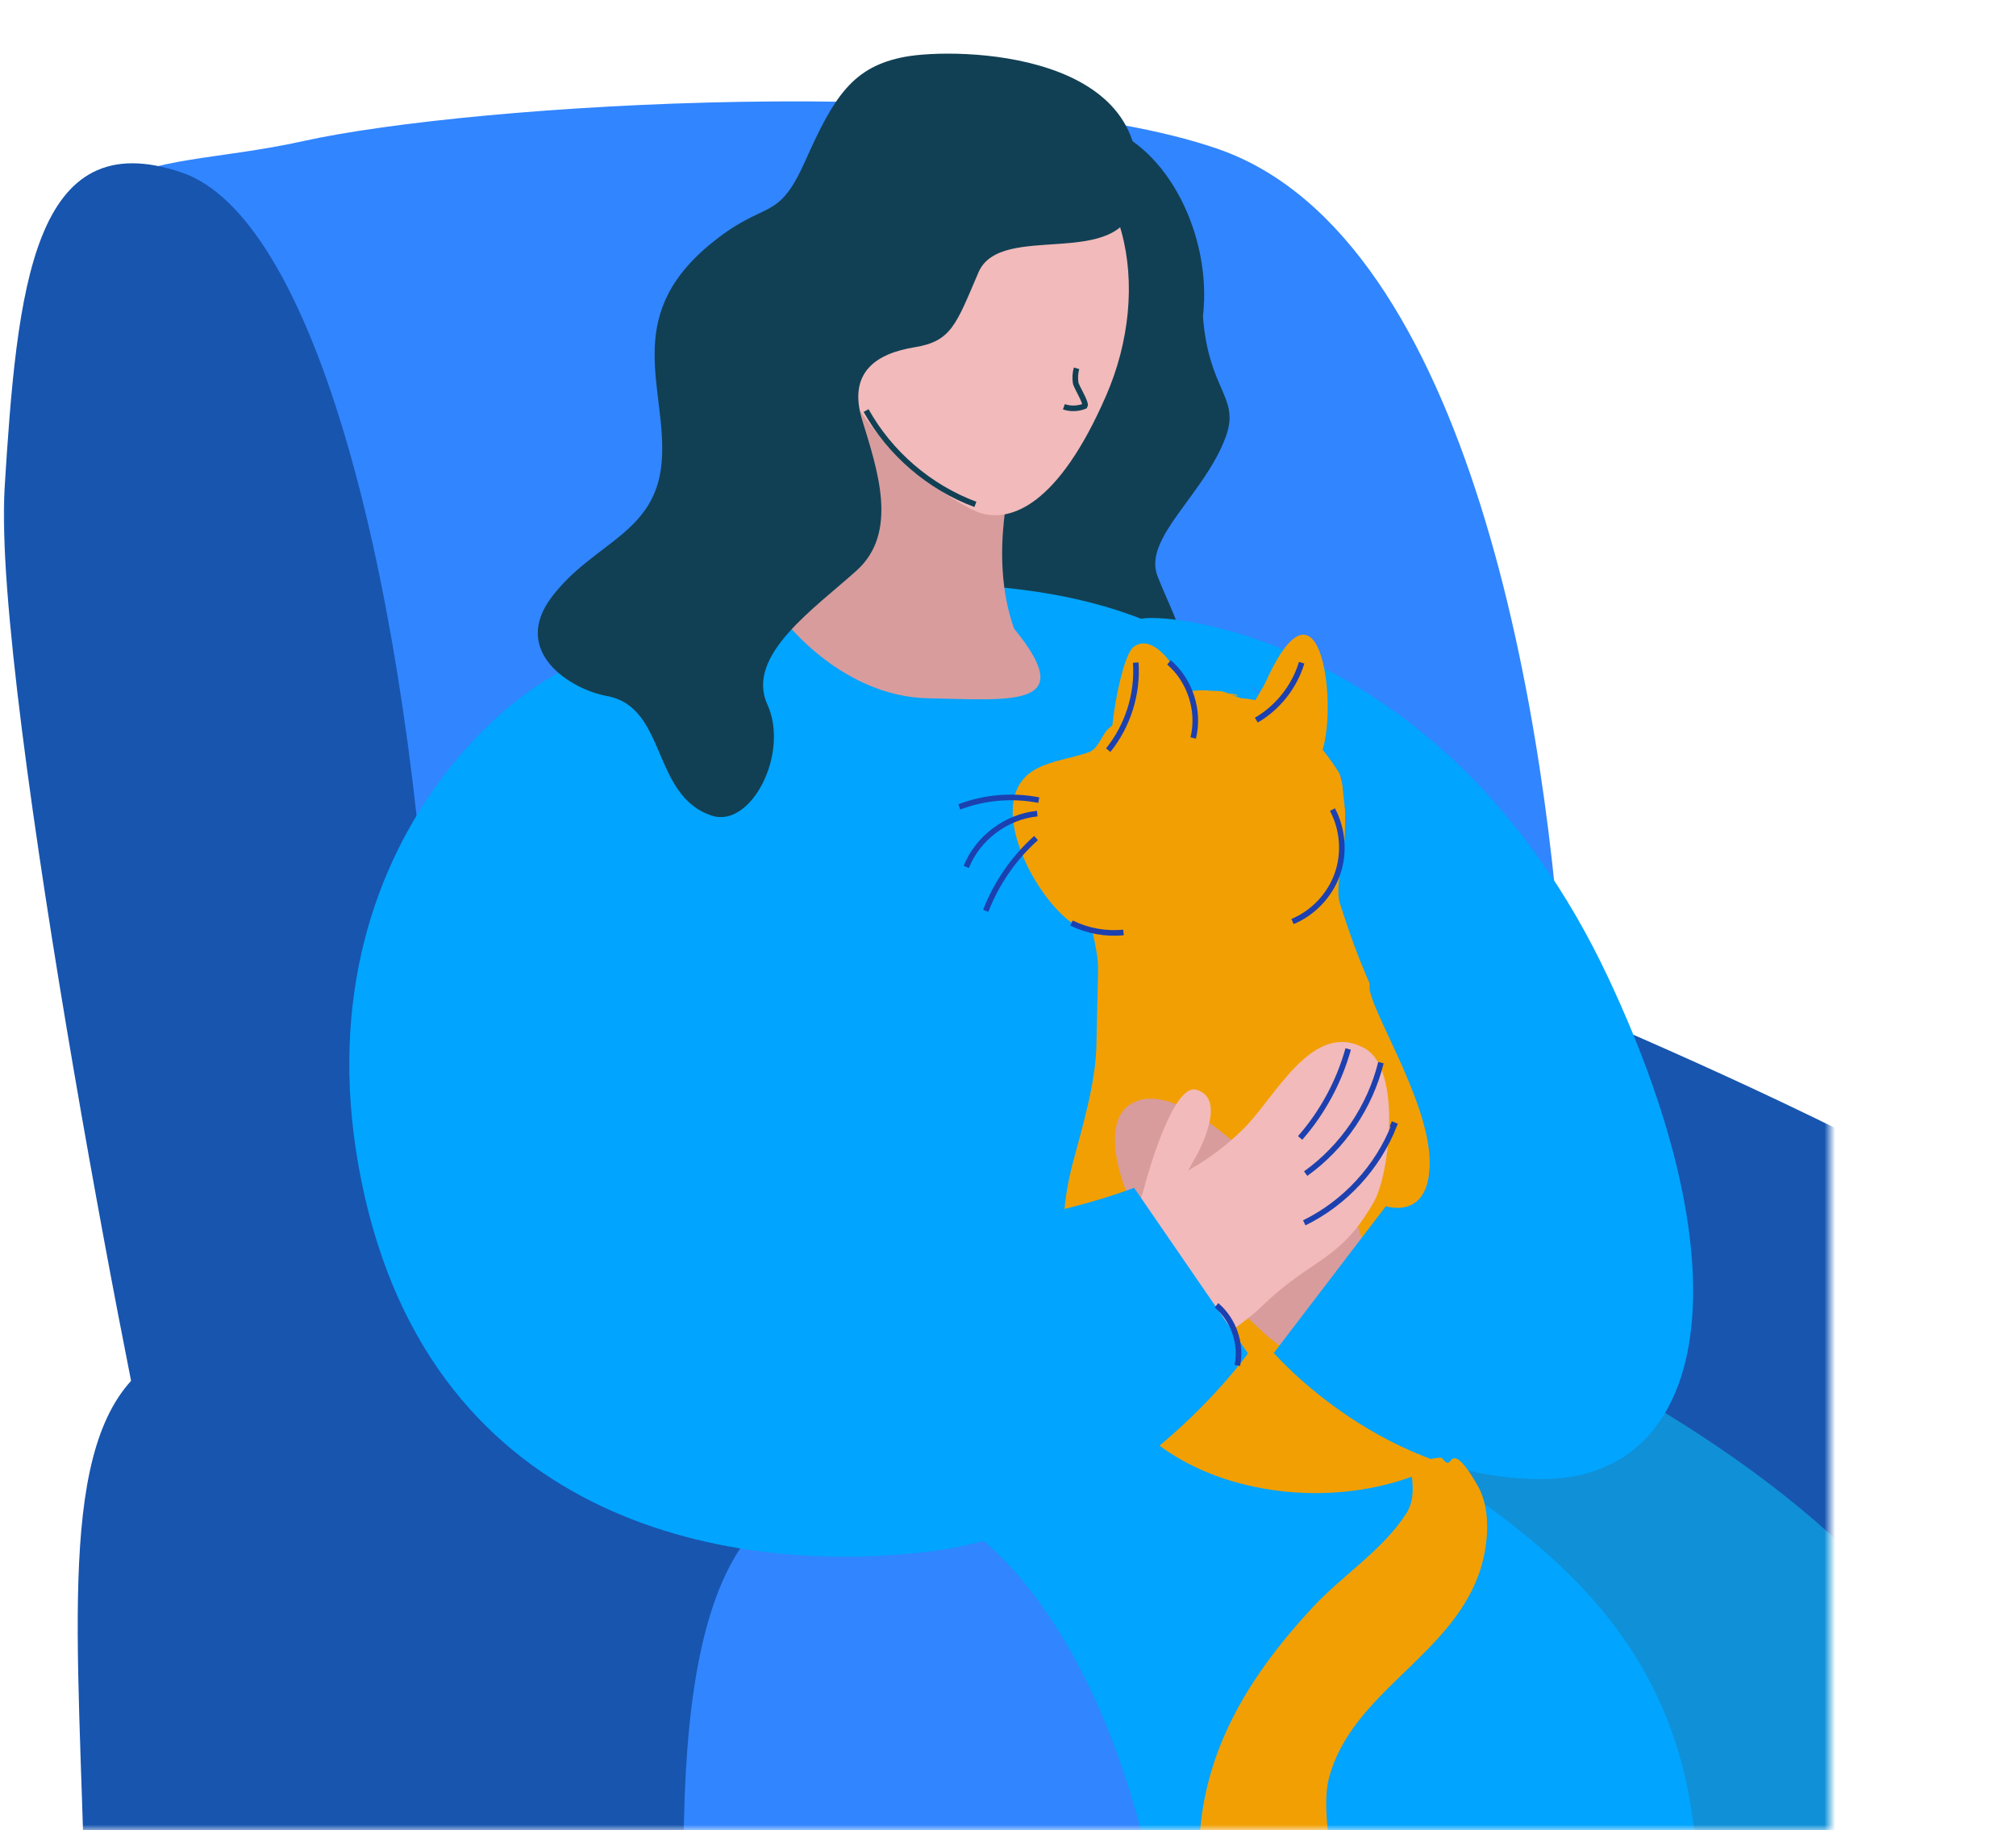 <svg width="184" height="167" viewBox="0 0 184 167" fill="none" xmlns="http://www.w3.org/2000/svg">
<mask id="mask0_163_2284" style="mask-type:alpha" maskUnits="userSpaceOnUse" x="0" y="0" width="167" height="167">
<rect width="167" height="167" fill="#D9D9D9"/>
</mask>
<g mask="url(#mask0_163_2284)">
<path d="M174.251 191.886L171.065 203.974L103.032 230.307L97.133 177.302L174.251 153.974V191.886Z" fill="#0A3EA5"/>
<path d="M111.159 13.59C90.74 6.525 43.182 9.435 27.671 12.877C12.161 16.32 2.948 11.712 3.534 40.274C4.12 68.836 18.162 141.805 18.162 141.805L79.642 177.29L141.645 161.062C141.645 161.062 144.076 116.749 142.737 91.622C141.4 66.495 134.379 21.624 111.159 13.59Z" fill="#3185FF"/>
<path d="M16.616 15.755C28.194 19.724 36.733 50.285 39.251 88.444C41.769 126.603 44.63 157.132 44.63 157.132C44.63 157.132 16.82 145.193 15.155 140.526C13.489 135.859 -0.726 62.858 0.418 44.572C1.561 26.285 2.984 11.081 16.616 15.755Z" fill="#1755AF"/>
<path d="M134.796 88.443C134.796 88.443 189.191 109.925 196.774 122.31C204.356 134.695 200.334 155.698 200.334 155.698L161.631 161.838L122.799 124.832L134.796 88.443Z" fill="#1755AF"/>
<path d="M139.591 122.308C155.785 129.782 175.894 143.857 178.73 157.002C181.566 170.147 176.667 212.768 176.667 212.768C176.667 212.768 172.751 218.008 164.227 219.397C155.703 220.786 145.99 216.114 145.99 216.114C145.99 216.114 140.923 186.464 137.583 171.99C134.244 157.516 105.788 134.209 105.788 134.209C105.788 134.209 110.518 120.593 121.4 120.422C132.282 120.248 123.397 114.834 139.591 122.308Z" fill="#1090D7"/>
<path d="M118.445 126.924C137.567 137.403 152.325 146.798 154.606 166.878C156.887 186.959 151.744 226.81 151.744 226.81C151.744 226.81 142.686 235.287 131.236 234.762C119.787 234.237 107.408 226.211 107.408 226.211C107.408 226.211 109.44 190.704 107.134 181.222C104.828 171.74 86.788 168.74 74.201 153.888C61.614 139.037 57.389 129.209 74.281 124.274C91.173 119.338 99.324 116.445 118.445 126.924Z" fill="#01A4FE"/>
<path d="M109.794 28.896C110.31 35.685 113.21 36.23 111.875 39.865C109.95 45.106 104.322 49.085 105.635 52.54C106.949 55.995 109.686 60.399 108.378 65.513C107.361 69.489 103.791 74.832 98.712 76.262C93.633 77.691 91.315 75.275 89.195 77.691C87.074 80.107 82.079 76.962 83.813 72.938C85.547 68.914 87.986 68.741 87.087 64.167C86.188 59.594 83.487 54.128 83.358 52.341C83.229 50.555 86.713 49.597 87.081 47.222C87.245 46.166 90.053 50.003 95.543 44.863C101.032 39.723 109.794 28.896 109.794 28.896Z" fill="#114054"/>
<path d="M75.621 53.741C52.81 55.858 44.825 68.184 45.95 89.206C47.075 110.228 56.945 137.278 74.064 146.36C91.183 155.442 87.853 135.777 105.976 132.209C124.099 128.641 135.049 128.132 135.049 128.132C135.049 128.132 132.428 101.731 127 86C121.572 70.268 115.325 50.058 75.621 53.741Z" fill="#01A4FE"/>
<path d="M112.183 63.278C112.424 63.339 112.699 63.303 112.914 63.429C113.228 63.612 112.167 63.372 111.848 63.199C111.533 63.028 110.771 63.061 110.403 63.024C109.017 62.887 107.144 63.233 105.858 63.693C104.062 64.336 102.657 65.269 101.23 66.438C100.543 67.001 100.309 68.309 99.362 68.648C97.807 69.204 96.171 69.356 94.675 70.112C89.347 72.803 94.7 82.557 98.345 84.537C105.403 88.369 122.157 87.434 122.715 76.565C122.968 71.64 122.551 68.796 118.41 65.717C117.128 64.764 115.082 63.817 113.474 63.734C113.055 63.713 112.52 63.42 112.119 63.288C111.848 63.199 111.031 62.944 111.306 63.021C111.599 63.102 111.887 63.203 112.183 63.278Z" fill="#F29F04"/>
<path d="M121.882 75.719C123.859 74.646 121.592 80.264 122.289 82.432C123.371 85.794 124.682 89.52 126.501 92.649C131.63 101.473 141.908 112.382 139.534 123.37C136.183 138.888 110.591 140.245 102.191 128.219C97.562 121.591 95.82 114.043 97.912 106.143C98.791 102.821 100.003 98.829 100.069 95.376C100.113 93.066 100.177 90.809 100.221 88.516C100.264 86.25 99.12 84.061 99.615 81.768C99.987 80.045 104.987 79.688 106.375 79.484C111.087 78.791 117.32 78.195 121.882 75.719Z" fill="#F29F04"/>
<path d="M120.802 127.23C119.857 124.394 117.069 123.329 115.082 121.389C111.287 117.684 106.008 114.608 103.4 109.985C102.211 107.878 100.471 102.288 103.274 100.708C107.286 98.444 114.056 105.472 116.536 107.893C117.728 109.057 119.015 110.063 120.468 110.876C120.535 110.914 120.597 111.05 120.657 111.004C120.695 110.975 120.366 110.4 120.332 110.344C119.694 109.292 117.768 105.466 120.122 104.863C121.8 104.433 123.686 110.837 124.08 112.377C124.956 115.798 128.545 117.551 130.136 120.371C130.683 121.339 124.942 125.839 123.801 126.336C123.686 126.385 121.096 128.112 120.802 127.23Z" fill="#D89C9C"/>
<path d="M14.682 123.839C22.811 119.251 80.785 135.574 80.785 135.574L87.979 230.294L75.909 238.737C75.909 238.737 22.861 223.597 16.027 214.039C9.194 204.481 8.315 192.051 7.632 168.867C6.949 145.684 5.401 129.077 14.682 123.839Z" fill="#1755AF"/>
<path d="M72.752 236.391C65.839 228.183 63.566 208.97 62.827 187.357C62.088 165.744 60.302 136.416 77.225 135.729C94.147 135.043 108 162.19 107.264 195.141C106.529 228.092 103.708 233.089 103.708 233.089C103.708 233.089 79.665 244.599 72.752 236.391Z" fill="#3185FF"/>
<path d="M103.847 56.615C104.039 55.584 131.592 56.883 146.794 89.242C159.554 116.404 155.756 134.671 141.102 134.973C126.449 135.275 116.261 123.466 116.261 123.466L126.486 110.073C126.486 110.073 130.595 111.467 130.482 105.879C130.369 100.291 124.815 91.778 125 90C125.185 88.222 122.5 74 122.5 71C117 61.5 103.654 57.645 103.847 56.615Z" fill="#01A4FE"/>
<path d="M113.812 66.457C113.64 64.88 114.907 63.571 115.562 62.136C120.636 51.021 122.196 64.94 120.554 68.884C120.034 70.133 113.913 67.393 113.812 66.457Z" fill="#F29F04"/>
<path d="M109.642 66.619C109.324 67.581 109.101 64.981 108.929 64.402C108.475 62.869 105.787 57.407 103.491 59.009C102.143 59.951 100.513 70.174 101.899 70.983C103.982 72.199 106.788 69.384 108.187 68.123C109.019 67.372 109.821 66.079 109.642 66.619Z" fill="#F29F04"/>
<path d="M108.337 126.187C109.468 122.796 112.801 121.522 115.176 119.203C119.714 114.773 122.299 115.167 125.417 109.638C126.838 107.119 127.934 97.575 124.584 95.685C119.786 92.978 116.404 100.169 113.439 103.064C112.013 104.456 110.475 105.658 108.737 106.631C108.657 106.676 108.583 106.839 108.511 106.784C108.466 106.749 108.859 106.062 108.9 105.994C109.663 104.736 111.965 100.161 109.151 99.44C107.144 98.926 104.89 106.584 104.418 108.425C103.371 112.515 99.079 114.612 97.177 117.983C96.523 119.141 103.388 124.521 104.752 125.115C104.888 125.176 107.985 127.241 108.337 126.187Z" fill="#F2BABA"/>
<path d="M55.417 59.974C66.57 60.702 66.044 72.629 67.316 79.134C68.588 85.639 64.919 88.155 64.769 93.665C64.619 99.175 66.438 110.195 78.681 111.774C90.923 113.353 103.507 108.392 103.507 108.392L113.9 123.508C113.9 123.508 102.729 139.311 85.055 141.556C67.381 143.801 39.456 139.504 33.003 107.867C26.551 76.229 49.744 59.603 55.417 59.974Z" fill="#01A4FE"/>
<path d="M132.395 133.301C133.006 132.364 134.303 134.605 134.865 135.572C136.184 137.839 135.822 141.272 134.975 143.64C132.261 151.228 123.373 154.49 121.306 162.217C120.098 166.732 123.589 175.769 121.455 179.083C119.961 181.403 116.549 182.602 114.05 181.432C110.514 179.777 109.598 173.891 109.462 170.506C109.074 160.853 113.584 153.371 119.845 146.641C122.552 143.732 126.189 141.469 128.346 138.118C128.983 137.13 128.995 136.01 128.879 134.889C128.842 134.527 128.067 134.166 128.348 133.934C128.83 133.536 130.872 132.981 131.573 133.025C131.657 133.03 132.044 133.84 132.395 133.301Z" fill="#F29F04"/>
<path d="M99.501 11.241C105.67 12.281 110.101 20.044 109.898 27.384C109.644 36.571 101.875 50.076 93.073 50.059C84.271 50.043 78.641 42.952 78.561 35.823C78.482 28.695 85.919 8.953 99.501 11.241Z" fill="#114054"/>
<path d="M92.52 42.791C92.52 42.791 90.124 50.568 92.557 57.372C98.517 64.633 92.431 63.875 84.69 63.72C76.949 63.565 71.747 56.813 71.747 56.813C71.747 56.813 73.949 53.103 74.085 45.943C74.225 38.784 72.781 32.257 72.781 32.257L92.52 42.791Z" fill="#D89C9C"/>
<path d="M92.687 11.06C103.236 14.287 105.156 26.423 100.975 36.059C96.567 46.217 92.223 47.624 89.531 46.829C86.84 46.033 68.868 34.879 76.683 17.76C80.847 8.642 88.985 9.928 92.687 11.06Z" fill="#F2BABA"/>
<path d="M98.254 33.609C98.139 34.017 98.105 34.509 98.174 34.932C98.238 35.326 99.196 36.776 99.011 37.06C98.407 37.304 97.706 37.336 97.1 37.119" stroke="#114054" stroke-width="0.511" stroke-miterlimit="10"/>
<path d="M103.601 18.277C102.41 24.835 91.347 20.109 89.307 24.853C87.267 29.597 86.852 31.14 83.489 31.686C80.126 32.232 77.319 33.86 78.693 38.336C80.067 42.812 82.051 48.569 78.198 52.051C74.345 55.533 68.003 59.829 70.039 64.289C72.075 68.749 68.547 75.62 64.954 74.428C59.449 72.602 60.883 64.523 55.409 63.52C52.003 62.896 46.583 59.426 50.38 54.446C54.177 49.466 59.848 48.727 60.391 42.168C60.934 35.61 56.701 29.079 64.679 22.405C69.931 18.011 70.896 20.521 73.51 14.654C76.124 8.786 77.85 6.074 82.584 5.187C87.319 4.3 106.081 4.614 103.601 18.277Z" fill="#114054"/>
<path d="M79.049 37.465C81.227 41.374 84.831 44.468 89.024 46.03" stroke="#114054" stroke-width="0.511" stroke-miterlimit="10"/>
<path d="M108.904 67.345C109.515 64.877 108.624 62.098 106.691 60.446" stroke="#1C40AF" stroke-width="0.511" stroke-miterlimit="10"/>
<path d="M114.663 65.717C116.634 64.573 118.145 62.659 118.802 60.477" stroke="#1C40AF" stroke-width="0.511" stroke-miterlimit="10"/>
<path d="M103.659 60.465C103.86 63.317 102.943 66.233 101.146 68.456" stroke="#1C40AF" stroke-width="0.511" stroke-miterlimit="10"/>
<path d="M94.67 74.248C91.845 74.524 89.248 76.474 88.194 79.109" stroke="#1C40AF" stroke-width="0.511" stroke-miterlimit="10"/>
<path d="M94.56 76.478C92.536 78.289 90.948 80.585 89.969 83.118" stroke="#1C40AF" stroke-width="0.511" stroke-miterlimit="10"/>
<path d="M94.809 73.017C92.397 72.542 89.853 72.759 87.556 73.634" stroke="#1C40AF" stroke-width="0.511" stroke-miterlimit="10"/>
<path d="M97.79 84.229C99.252 84.952 100.919 85.255 102.542 85.094" stroke="#1C40AF" stroke-width="0.511" stroke-miterlimit="10"/>
<path d="M111.029 119.115C112.582 120.425 113.34 122.611 112.933 124.602" stroke="#1C40AF" stroke-width="0.511" stroke-miterlimit="10"/>
<path d="M121.612 73.881C122.572 75.676 122.736 77.878 122.052 79.795C121.368 81.712 119.847 83.313 117.968 84.095" stroke="#1C40AF" stroke-width="0.511" stroke-miterlimit="10"/>
<path d="M123.049 95.726C122.218 98.715 120.707 101.512 118.662 103.844" stroke="#1C40AF" stroke-width="0.511" stroke-miterlimit="10"/>
<path d="M126.038 96.973C125.04 101.018 122.557 104.678 119.168 107.1" stroke="#1C40AF" stroke-width="0.511" stroke-miterlimit="10"/>
<path d="M126.936 102.559C127.04 102.602 127.145 102.646 127.249 102.689C125.741 106.535 122.75 109.779 119.039 111.592" stroke="#1C40AF" stroke-width="0.511" stroke-miterlimit="10"/>
</g>
</svg>
